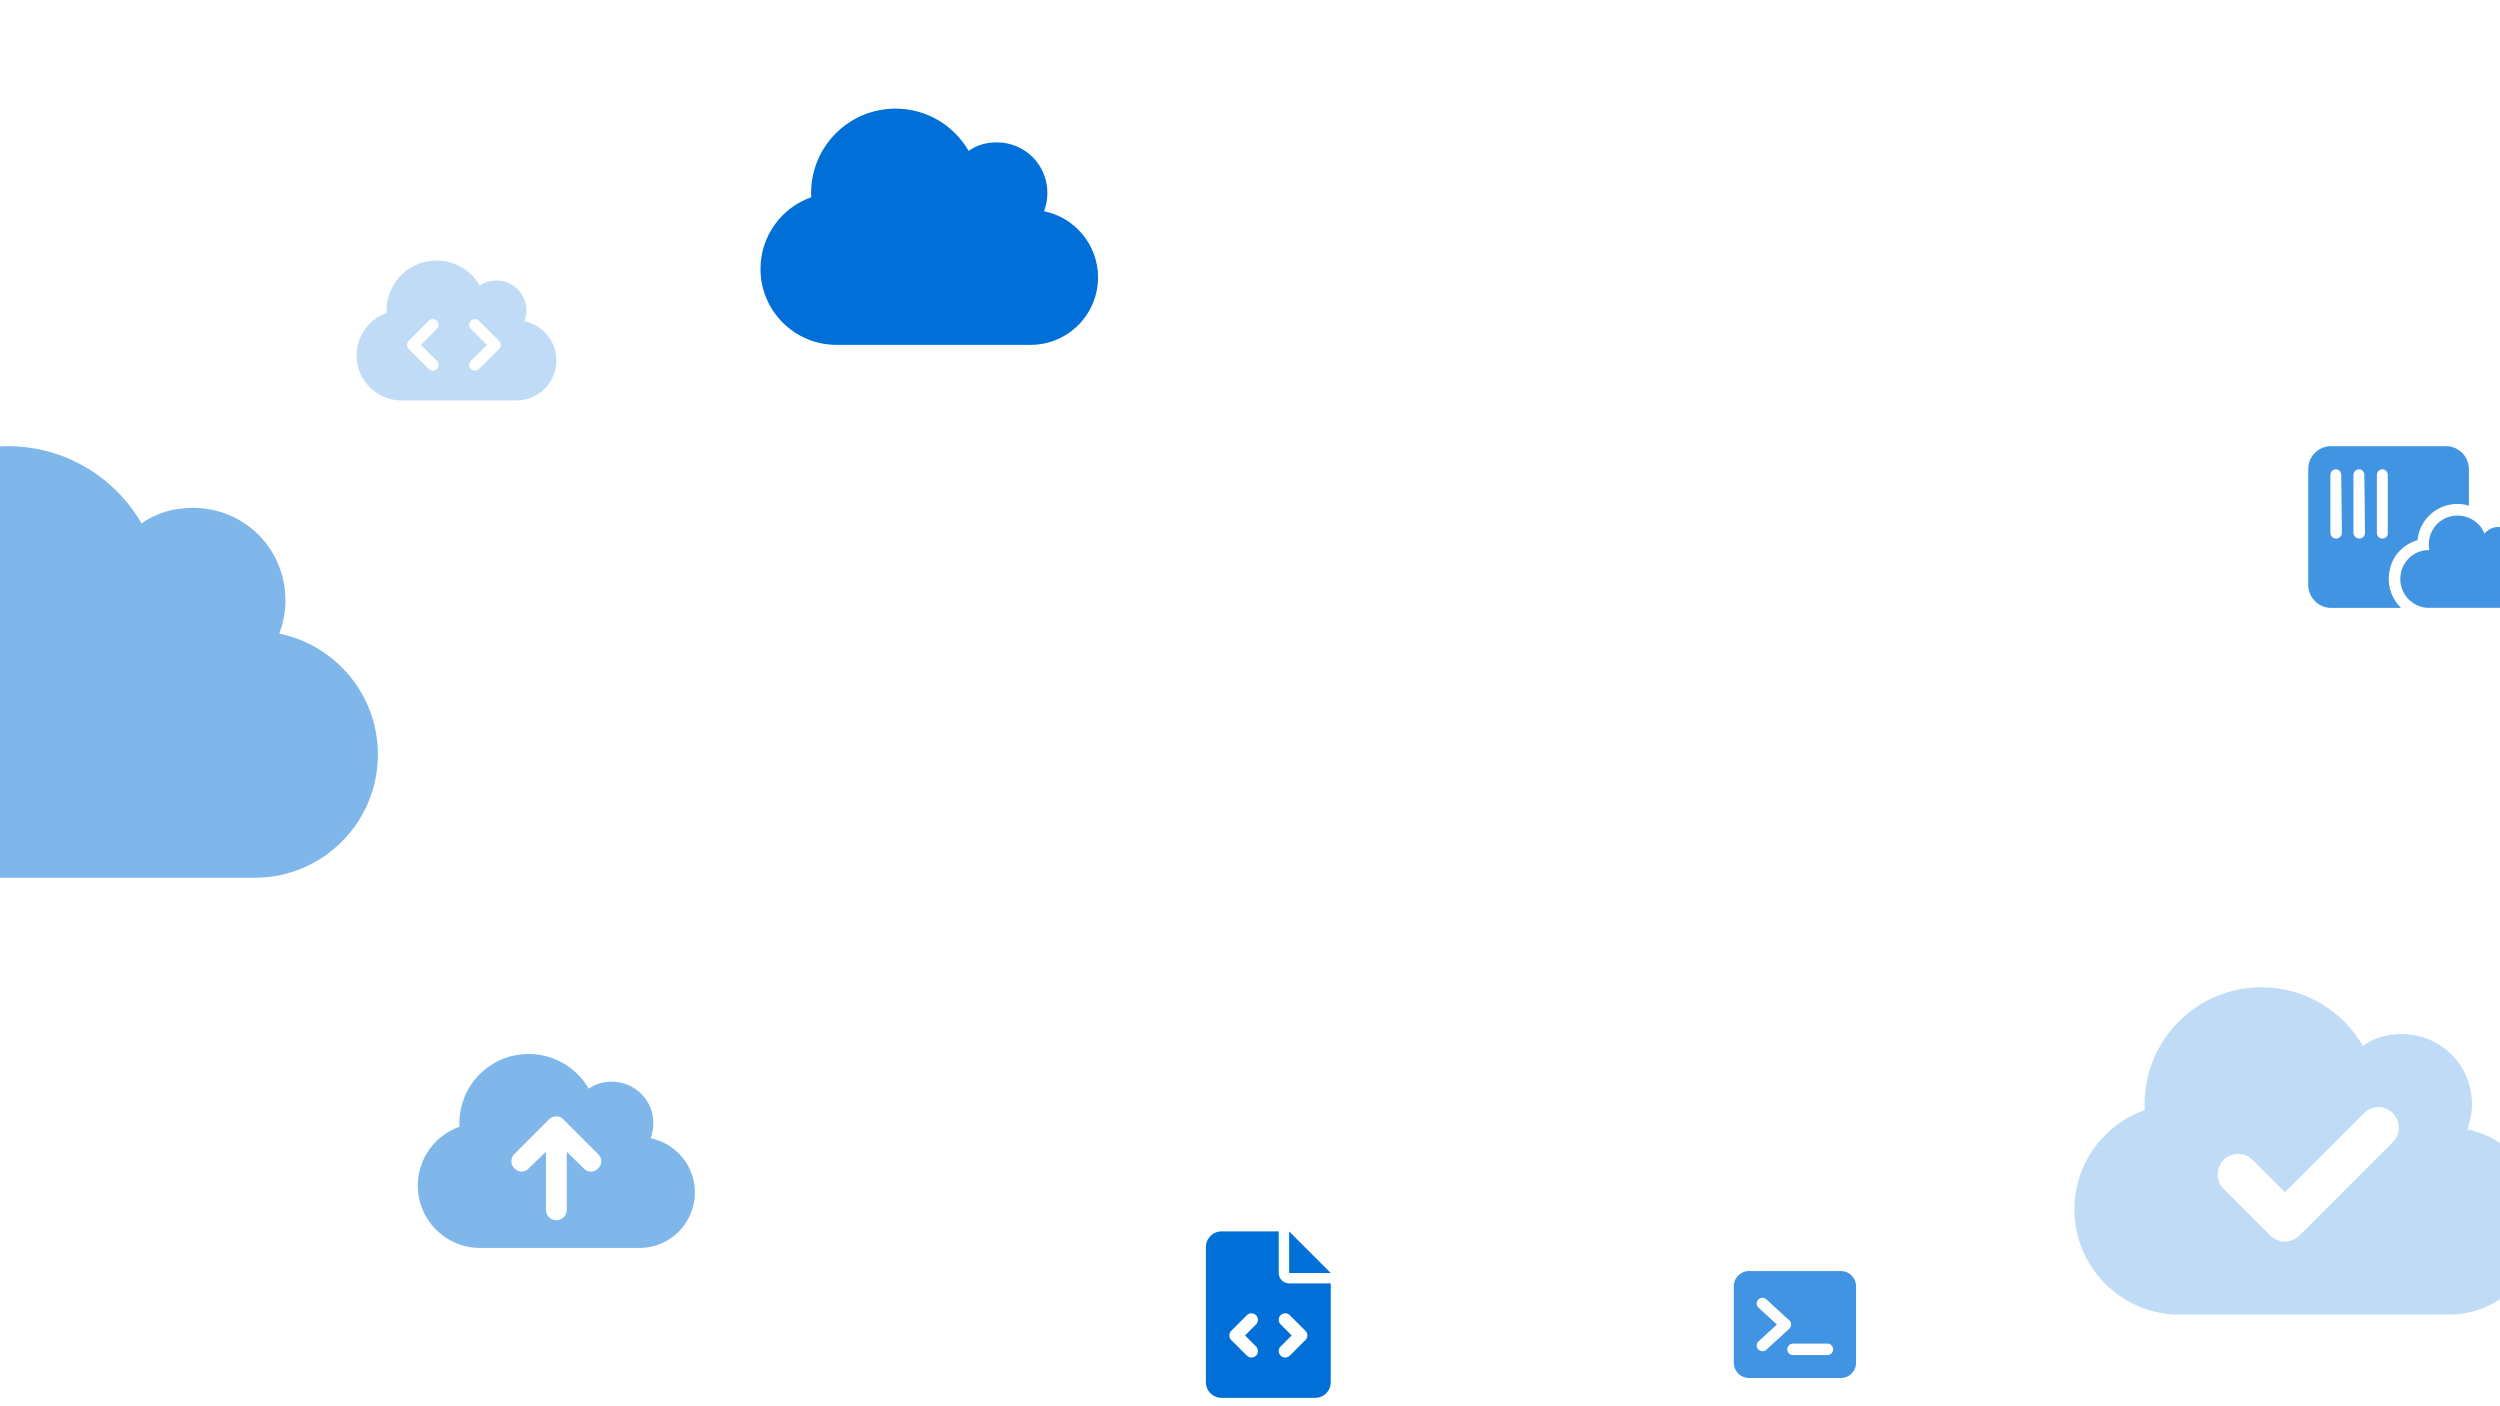<svg xmlns="http://www.w3.org/2000/svg" viewBox="0 0 1920 1080"><path d="M623.02 151.51c-.05-1.09-.08-2.19-.08-3.28 0-35.81 29-64.81 64.81-64.81 24.02 0 44.96 13.06 56.18 32.48 6.16-4.5 13.61-6.56 21.59-6.56 21.47 0 38.88 17.05 38.88 38.88 0 4.94-.93 9.64-2.59 14.01 23.65 4.78 41.48 25.72 41.48 50.79 0 28.64-23.21 51.84-51.84 51.84H642.4c-32.21 0-58.33-26.12-58.33-58.33 0-25.44 16.27-47.07 38.96-55.04Z" style="fill:#0070d8"/><path d="M-112.1 467.05c-.1-2-.15-4-.15-5.99 0-65.4 52.97-118.38 118.38-118.38 43.87 0 82.12 23.86 102.62 59.34 11.25-8.21 24.86-11.99 39.43-11.99 39.21 0 71.03 31.15 71.03 71.03 0 9.03-1.7 17.61-4.74 25.6 43.21 8.73 75.76 46.98 75.76 92.78 0 52.31-42.39 94.7-94.7 94.7H-76.74c-58.84 0-106.54-47.72-106.54-106.54 0-46.46 29.72-85.97 71.17-100.55Z" style="fill:#0070d8;opacity:.5"/><path d="M402.75 246.76a23.33 23.33 0 0 0 1.53-8.29c0-12.92-10.31-23.01-23.01-23.01-4.72 0-9.13 1.22-12.78 3.88-6.64-11.49-19.03-19.22-33.25-19.22-21.19 0-38.35 17.16-38.35 38.35 0 .65.02 1.29.05 1.94-13.43 4.72-23.06 17.52-23.06 32.58 0 19.06 15.45 34.52 34.52 34.52h88.21c16.95 0 30.68-13.73 30.68-30.68 0-14.84-10.55-27.23-24.55-30.06Zm-67.24 30.42c1.72 1.72 1.72 4.5 0 6.21s-4.5 1.72-6.21 0l-15.4-15.4a4.382 4.382 0 0 1 0-6.21l15.4-15.4c1.72-1.72 4.5-1.72 6.21 0s1.72 4.5 0 6.21l-12.28 12.29 12.28 12.29Zm47.77-9.18-15.4 15.4a4.382 4.382 0 0 1-6.21 0 4.382 4.382 0 0 1 0-6.21l12.28-12.29-12.28-12.29a4.382 4.382 0 0 1 0-6.21 4.382 4.382 0 0 1 6.21 0l15.4 15.4a4.382 4.382 0 0 1 0 6.21Z" style="fill:#0070d8;opacity:.25"/><path d="M368.77 958.43c-26.45 0-47.89-21.45-47.89-47.89 0-20.88 13.36-38.64 31.99-45.19-.04-.9-.07-1.8-.07-2.69 0-29.4 23.81-53.21 53.21-53.21 19.72 0 36.91 10.72 46.12 26.67 5.05-3.69 11.17-5.39 17.72-5.39 17.62 0 31.92 14 31.92 31.92 0 4.06-.76 7.91-2.13 11.51 19.42 3.92 34.05 21.12 34.05 41.7 0 23.51-19.05 42.57-42.57 42.57H368.74Zm26.27-72.16c-3.09 3.13-3.09 8.18 0 11.01 3.13 3.39 8.18 3.39 11.01 0l13.27-12.7v44.59c0 4.42 3.56 7.98 7.98 7.98s7.98-3.56 7.98-7.98v-44.59l12.97 12.7c3.13 3.39 8.18 3.39 11.01 0 3.39-2.83 3.39-7.88 0-11.01l-26.6-26.6c-2.83-3.09-7.88-3.09-11.01 0l-26.6 26.6Z" style="fill:#0070d8;opacity:.5"/><path d="M1673.97 1009.63c-44.63 0-80.8-36.19-80.8-80.8 0-35.24 22.54-65.2 53.98-76.26-.07-1.52-.11-3.03-.11-4.55 0-49.6 40.18-89.78 89.78-89.78 33.28 0 62.29 18.1 77.83 45 8.53-6.23 18.85-9.09 29.91-9.09 29.74 0 53.87 23.62 53.87 53.87 0 6.85-1.29 13.36-3.59 19.42 32.77 6.62 57.46 35.63 57.46 70.37 0 39.67-32.15 71.83-71.83 71.83h-206.5Zm163.74-132.54c6.12-6.12 6.12-16.1 0-22.22-6.12-6.12-16.1-6.12-22.22 0l-60.72 60.72-24.8-24.8c-6.12-6.12-16.1-6.12-22.22 0-6.12 6.12-6.12 16.1 0 22.22l35.91 35.91c6.12 6.12 16.1 6.12 22.22 0l71.83-71.83Z" style="fill:#0070d8;opacity:.25"/><path d="M1930.91 422.81c2.42-6.13-.03-13.13-5.78-16.38-5.75-3.22-12.78-1.77-17.04 3.46-4.23-10.67-15.9-16.1-26.91-13.06s-17.7 14.44-15.38 25.67c-.14 0-.31-.03-.45-.03-12.23 0-21.92 9.94-21.92 22.17s9.94 22.17 21.92 22.17h61.83c11.57.03 21.2-8.83 22.1-20.37 1.18-11.52-6.91-21.82-18.35-23.63Zm-74.27-7.95c1.63-15.83 14.71-27.82 30.87-27.85 3.08 0 6.03.59 8.62 1.45v-28.04c0-9.8-7.93-17.74-17.48-17.74h-88.43c-9.8 0-17.49 7.93-17.49 17.74v88.68c0 9.8 7.93 17.74 17.49 17.74h53.73a31.005 31.005 0 0 1-8.45-29.71c2.16-10.74 10.56-19.19 21.14-22.27Zm-58.06-5.68c0 2.46-1.97 4.43-4.43 4.43s-4.43-1.97-4.43-4.43v-44.34c0-2.46 1.97-4.43 4.18-4.43s4.18 1.97 4.18 4.43l.5 44.34Zm17.74 0c0 2.46-1.97 4.43-4.43 4.43-2.22 0-4.43-1.97-4.43-4.43v-44.34c0-2.46 1.97-4.43 4.18-4.43 2.46 0 4.18 1.97 4.18 4.43l.5 44.34Zm13.3 4.43c-2.46 0-4.18-1.97-4.18-4.43v-44.34c0-2.46 1.97-4.43 4.18-4.43 2.46 0 4.18 1.97 4.18 4.43v44.34c.25 2.47-1.47 4.43-4.18 4.43Z" style="fill:#0070d8;opacity:.75"/><path d="M982.07 977.68v-31.96h-43.94c-6.62 0-11.98 5.37-11.98 11.98v103.86c0 6.62 5.37 11.98 11.98 11.98h71.9c6.62 0 11.98-5.37 11.98-11.98v-75.9h-31.73c-4.64 0-8.21-3.57-8.21-7.99Zm-17.45 56.37a5.003 5.003 0 0 1 0 7.07c-.97 1-2.25 1.47-3.52 1.47s-2.55-.48-3.53-1.46l-11.98-11.98a5.003 5.003 0 0 1 0-7.07l11.98-11.98a4.991 4.991 0 0 1 7.06 0 5.003 5.003 0 0 1 0 7.07l-8.45 8.45 8.44 8.44Zm37.95-11.98a5.003 5.003 0 0 1 0 7.07l-11.98 11.98c-.97 1-2.25 1.47-3.52 1.47s-2.55-.48-3.53-1.46a5.003 5.003 0 0 1 0-7.07l8.45-8.45-8.45-8.45c-1.95-1.95-1.95-5.12 0-7.07s5.11-1.95 7.06 0l11.98 11.97Zm-12.51-76.35v31.96h31.96l-31.96-31.96Z" style="fill:#0070d8"/><path d="M1331.55 987.9c0-6.48 5.25-11.74 11.74-11.74h70.42c6.47 0 11.74 5.25 11.74 11.74v58.68c0 6.47-5.26 11.74-11.74 11.74h-70.42c-6.48 0-11.74-5.26-11.74-11.74V987.9Zm18.76 10.23a4.399 4.399 0 0 0 .28 6.22l14.07 12.89-14.07 12.89a4.399 4.399 0 0 0-.28 6.22c1.65 1.63 4.42 1.91 6.22.28l17.6-16.14c.92-.84 1.43-2.02 1.43-3.41 0-1.06-.51-2.24-1.43-3.08l-17.6-16.14a4.408 4.408 0 0 0-6.22.28Zm26.72 33.78c-2.44 0-4.4 1.96-4.4 4.4s1.96 4.4 4.4 4.4h26.41c2.44 0 4.4-1.96 4.4-4.4s-1.96-4.4-4.4-4.4h-26.41Z" style="fill:#0070d8;opacity:.75"/></svg>